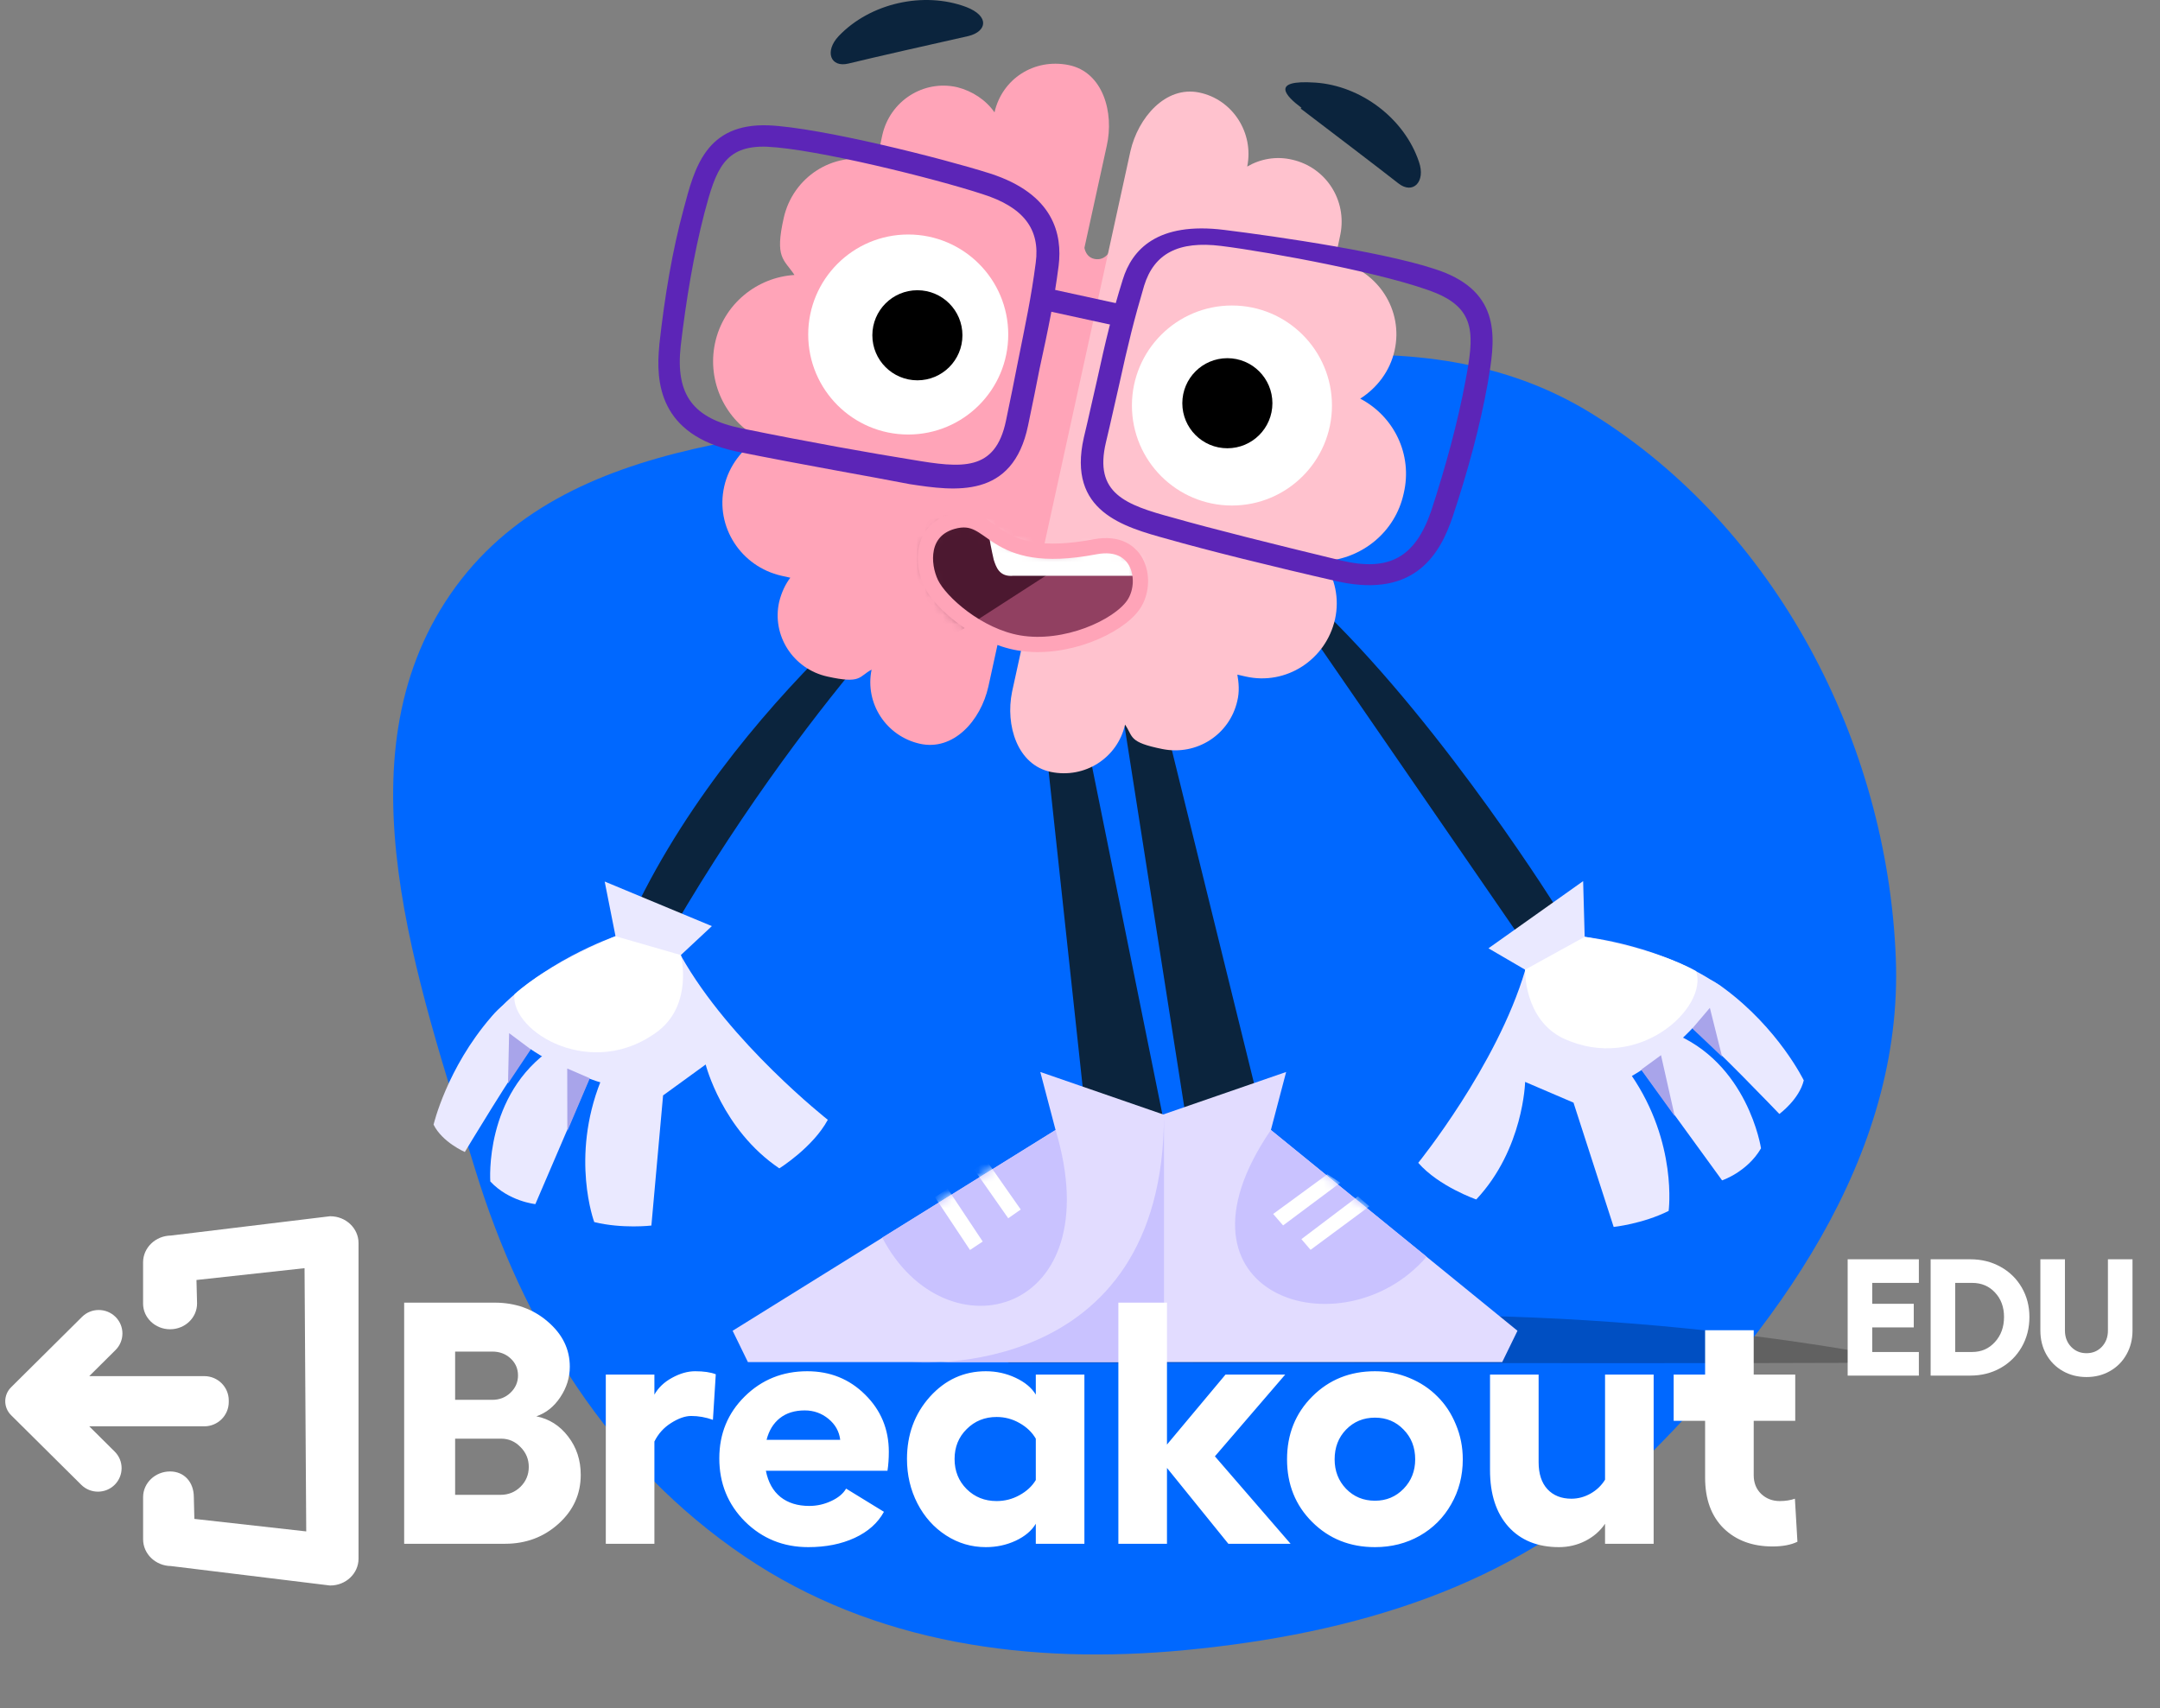 <svg width="244" height="193" viewBox="0 0 244 193" fill="none" xmlns="http://www.w3.org/2000/svg">
<rect x="0" y="0" width="244" height="193" fill="#808080" stroke="none"/>
<path fill-rule="evenodd" clip-rule="evenodd" d="M84.123 175.837C68.822 165.488 59.071 149.749 53.668 132.084C47.079 110.543 38.111 85.699 50.873 67.136C63.784 48.358 90.542 49.279 113.051 45.715C135.899 42.097 160.124 34.558 179.801 46.721C200.563 59.555 213.196 83.823 214.155 108.212C215.042 130.751 200.646 150.407 184.498 166.156C170.996 179.324 152.751 184.594 133.978 186.405C116.4 188.101 98.751 185.731 84.123 175.837Z" fill="#0068FF"/>
<path d="M113.894 153.962C129.418 153.962 186.339 154.048 208.504 153.962C209.711 153.962 209.884 152.754 208.763 152.495C192.807 149.822 153.48 144.906 113.808 153.185C113.204 153.272 113.377 153.875 113.98 153.875L113.894 153.962Z" fill="black" fill-opacity="0.24"/>
<path d="M148.565 72.288L171.678 105.837L176.163 103.077C176.163 103.077 163.485 82.638 149.686 69.183C149.686 69.183 146.064 68.58 148.651 72.288H148.565Z" fill="#0B243D"/>
<path d="M105.653 62.517C105.653 62.517 78.085 82.686 68.436 110.757C68.436 110.757 71.074 113.921 71.48 113.085C87.635 82.539 106.595 64.25 106.595 64.25L105.595 62.428L105.653 62.517Z" fill="#0B243D"/>
<path d="M172.282 109.546L168.142 107.131L178.836 99.541L179.009 105.837C179.009 105.837 188.065 106.786 194.619 111.616C194.619 111.616 190.134 120.413 177.715 124.552L172.282 122.224C172.282 122.224 172.109 129.813 166.762 135.505C166.762 135.505 162.536 134.039 160.208 131.366C160.208 131.366 169.091 120.413 172.282 109.632V109.546Z" fill="#EAE9FF"/>
<path d="M177.714 124.466L182.285 138.61C182.285 138.61 185.563 138.265 188.495 136.799C188.495 136.799 189.53 129.123 184.269 121.447C179.094 113.771 176.248 121.706 177.628 124.466H177.714Z" fill="#EAE9FF"/>
<path d="M185.131 120.413L194.532 133.349C194.532 133.349 197.378 132.401 198.93 129.727C198.93 129.727 197.464 119.982 188.754 116.618C183.665 115.928 185.218 120.413 185.218 120.413H185.131Z" fill="#EAE9FF"/>
<path d="M190.824 115.841C193.411 117.911 201.001 125.846 201.001 125.846C201.001 125.846 203.243 124.207 203.76 122.051C203.76 122.051 200.914 116.186 194.705 111.615C189.358 107.562 188.236 113.858 190.91 115.928L190.824 115.841Z" fill="#EAE9FF"/>
<path d="M172.281 109.545L179.008 105.837C179.008 105.837 187.029 107.131 191.6 109.718C192.98 113.771 185.132 121.275 176.593 117.307C172.109 115.151 172.281 109.545 172.281 109.545Z" fill="white"/>
<path d="M185.39 120.843L187.633 119.205L189.185 126.104L185.39 120.843Z" fill="#A8A4EA"/>
<path d="M191.168 116.186L193.152 113.857L194.532 119.377L191.168 116.186Z" fill="#A8A4EA"/>
<path d="M76.912 107.895L80.415 104.625L68.307 99.588L69.531 105.766C69.531 105.766 60.91 108.694 55.585 114.854C55.585 114.854 61.904 122.441 74.931 123.732L79.715 120.259C79.715 120.259 81.562 127.623 88.035 131.992C88.035 131.992 91.832 129.627 93.512 126.505C93.512 126.505 82.427 117.788 76.931 107.98L76.912 107.895Z" fill="#EAE9FF"/>
<path d="M74.913 123.647L73.583 138.452C73.583 138.452 70.311 138.84 67.127 138.059C67.127 138.059 64.42 130.802 67.854 122.153C71.203 113.523 75.733 120.632 74.997 123.628L74.913 123.647Z" fill="#EAE9FF"/>
<path d="M66.784 121.335L60.477 136.03C60.477 136.03 57.491 135.734 55.386 133.47C55.386 133.47 54.661 123.641 62.412 118.435C67.222 116.637 66.7 121.354 66.7 121.354L66.784 121.335Z" fill="#EAE9FF"/>
<path d="M60.221 118.135C58.156 120.726 52.509 130.142 52.509 130.142C52.509 130.142 49.959 129.04 48.978 127.052C48.978 127.052 50.457 120.703 55.502 114.872C59.82 109.736 62.306 115.629 60.156 118.238L60.221 118.135Z" fill="#EAE9FF"/>
<path d="M76.912 107.895L69.532 105.766C69.532 105.766 61.996 108.801 58.11 112.335C57.661 116.593 66.974 122.175 74.424 116.418C78.32 113.324 76.912 107.895 76.912 107.895Z" fill="white"/>
<path d="M66.626 121.812L64.077 120.71L64.089 127.782L66.626 121.812Z" fill="#A8A4EA"/>
<path d="M59.962 118.548L57.512 116.716L57.387 122.404L59.962 118.548Z" fill="#A8A4EA"/>
<path d="M119.587 67.373L116.827 66.769C116.827 66.769 117.431 65.044 115.878 64.785C114.326 64.526 114.24 66.251 114.24 66.251L111.48 65.648L119.932 27.01L122.43 27.353C122.43 27.353 122.346 28.994 123.64 29.253C124.934 29.511 125.449 28.215 125.449 28.215L127.952 28.735L119.5 67.373H119.587Z" fill="#FFA4B8"/>
<path d="M126.399 77.98L134.333 128.605L142.958 127.656L130.625 77.635L126.399 77.98Z" fill="#0B243D"/>
<path d="M120.19 70.908L131.315 125.932L122.604 125.587L116.826 72.029L120.19 70.908Z" fill="#0B243D"/>
<path d="M125.019 16.488C125.882 12.694 124.588 8.123 120.707 7.347C116.826 6.57 113.204 8.899 112.342 12.694C111.393 11.314 109.841 10.279 108.116 9.848C104.321 8.985 100.526 11.4 99.664 15.281C98.801 19.162 99.491 17.437 99.664 18.386C99.319 18.3 98.974 18.127 98.629 18.127C94.058 17.092 89.573 20.025 88.538 24.596C87.503 29.166 88.538 29.253 89.746 31.064C85.52 31.323 81.725 34.341 80.776 38.74C79.828 43.138 81.984 47.536 85.778 49.52C83.881 50.641 82.329 52.625 81.811 54.953C80.776 59.524 83.709 64.009 88.279 65.044C92.85 66.079 88.969 65.13 89.314 65.216C88.711 65.993 88.279 66.941 88.021 67.976C87.158 71.771 89.573 75.566 93.454 76.428C97.335 77.291 96.99 76.428 98.456 75.652C97.68 79.447 100.095 83.155 103.89 84.018C107.684 84.88 110.789 81.43 111.652 77.549L125.019 16.488Z" fill="#FFA4B8"/>
<path d="M127.694 17.092C128.556 13.297 131.661 9.675 135.456 10.451C139.25 11.227 141.665 15.022 140.889 18.817C142.355 17.954 144.166 17.609 145.977 18.041C149.772 18.903 152.187 22.611 151.411 26.492C150.635 30.373 150.721 28.562 150.031 29.338C150.376 29.338 150.721 29.338 151.066 29.511C155.637 30.546 158.569 35.031 157.534 39.602C157.017 41.93 155.55 43.828 153.653 45.035C157.448 47.019 159.604 51.331 158.569 55.729C157.62 60.128 153.826 63.146 149.513 63.405C150.807 65.302 151.325 67.631 150.807 69.96C149.772 74.531 145.287 77.463 140.716 76.428C136.146 75.393 140.027 76.255 139.768 76.169C139.94 77.118 140.027 78.153 139.768 79.188C138.905 82.982 135.197 85.397 131.316 84.621C127.435 83.845 128.039 83.241 127.09 81.861C126.228 85.656 122.519 87.985 118.724 87.208C114.929 86.432 113.55 81.948 114.326 78.153L127.694 17.092Z" fill="#FFC2CE"/>
<path d="M102.596 49.088C108.836 49.088 113.894 44.03 113.894 37.79C113.894 31.55 108.836 26.492 102.596 26.492C96.357 26.492 91.298 31.55 91.298 37.79C91.298 44.03 96.357 49.088 102.596 49.088Z" fill="white"/>
<path d="M103.632 42.965C106.442 42.965 108.72 40.687 108.72 37.877C108.72 35.066 106.442 32.788 103.632 32.788C100.821 32.788 98.543 35.066 98.543 37.877C98.543 40.687 100.821 42.965 103.632 42.965Z" fill="black"/>
<path d="M139.164 57.109C145.404 57.109 150.462 52.05 150.462 45.811C150.462 39.571 145.404 34.513 139.164 34.513C132.924 34.513 127.866 39.571 127.866 45.811C127.866 52.05 132.924 57.109 139.164 57.109Z" fill="white"/>
<path d="M138.647 50.641C141.457 50.641 143.735 48.363 143.735 45.553C143.735 42.742 141.457 40.464 138.647 40.464C135.836 40.464 133.558 42.742 133.558 45.553C133.558 48.363 135.836 50.641 138.647 50.641Z" fill="black"/>
<path d="M151.325 65.733C143.735 64.008 136.146 62.111 131.92 60.904C126.918 59.524 120.536 57.799 122.433 49.433C123.037 46.932 123.468 44.862 123.899 43.051C124.934 38.308 125.624 35.462 126.832 31.581C127.867 28.217 130.713 25.026 138.302 25.975C143.908 26.665 157.793 28.648 163.227 30.804C169.781 33.478 168.833 38.739 168.056 43.31C167.194 48.139 165.814 53.228 164.089 58.403C162.709 62.456 159.949 67.544 151.325 65.733ZM132.524 58.489C136.75 59.696 143.994 61.507 151.497 63.319C156.931 64.612 159.863 62.974 161.674 57.713C163.313 52.711 164.693 47.622 165.555 42.965C166.504 37.963 166.763 35.03 162.278 33.133C157.017 30.977 143.477 28.476 137.957 27.786C133.127 27.182 130.368 28.648 129.246 32.271C128.125 36.065 127.435 38.825 126.4 43.569C125.969 45.38 125.538 47.45 124.934 49.951C123.554 55.729 127.09 57.023 132.524 58.489Z" fill="#5C25B7"/>
<path d="M74.481 38.912C75.085 33.479 75.947 28.304 77.24 23.561C78.448 18.989 79.742 13.901 86.814 14.16C92.678 14.419 106.391 17.868 111.824 19.593C119.069 21.922 120.018 26.493 119.586 30.029C119.069 33.996 118.465 36.928 117.43 41.672C117.085 43.483 116.654 45.553 116.137 48.054C114.412 56.419 107.857 55.471 102.769 54.695C98.37 53.832 90.781 52.538 83.105 50.986C83.019 50.986 83.191 50.986 83.105 50.986C74.481 49.089 74.049 43.224 74.481 38.998V38.912ZM103.028 51.935C108.633 52.883 112.428 53.315 113.636 47.536C114.153 45.035 114.584 42.965 114.929 41.154C115.878 36.411 116.482 33.651 116.999 29.684C117.517 25.889 115.619 23.388 110.962 21.922C105.701 20.197 92.247 16.833 86.641 16.575C81.811 16.402 80.863 19.162 79.569 24.078C78.362 28.735 77.499 33.91 76.895 39.084C76.292 44.604 78.275 47.278 83.795 48.399C91.385 49.951 98.715 51.245 103.028 51.935Z" fill="#5C25B7"/>
<path d="M127.433 34.55L118.08 32.511L117.547 34.954L126.9 36.994L127.433 34.55Z" fill="#5C25B7"/>
<path d="M146.926 12.263C149.427 14.16 156.326 19.421 157.965 20.715C159.604 22.008 161.07 20.542 160.294 18.3C158.655 13.384 153.739 9.675 148.564 9.33C143.39 8.985 145.287 10.883 147.012 12.176L146.926 12.263Z" fill="#0B243D"/>
<path d="M109.41 4.069C106.305 4.759 97.939 6.657 95.869 7.174C93.8 7.691 93.11 5.794 94.748 4.069C98.284 0.361 104.321 -1.019 109.151 0.792C111.825 1.827 111.48 3.552 109.41 4.069Z" fill="#0B243D"/>
<path d="M145.287 121.102L131.316 125.932V153.875H169.695L171.419 150.339L143.563 127.657L145.287 121.102Z" fill="#E2DCFF"/>
<path d="M143.561 127.657C130.711 146.458 151.754 152.926 161.155 141.973L143.561 127.657Z" fill="#C9C2FF"/>
<mask id="mask0_4580_13892" style="mask-type:alpha" maskUnits="userSpaceOnUse" x="139" y="127" width="23" height="21">
<path d="M143.561 127.657C130.711 146.458 151.754 152.926 161.155 141.973L143.561 127.657Z" fill="#C9C2FF"/>
</mask>
<g mask="url(#mask0_4580_13892)">
<path d="M148.045 141.195L147.01 139.988L153.392 135.158L154.686 136.279L148.045 141.195Z" fill="white"/>
<path d="M144.942 138.438L143.821 137.144L149.945 132.66L151.411 133.608L144.942 138.438Z" fill="white"/>
</g>
<path d="M117.516 121.102L131.488 125.932V153.875H84.485L82.76 150.339L119.241 127.657L117.516 121.102Z" fill="#E2DCFF"/>
<path d="M119.241 127.657C125.537 148.614 106.822 153.53 99.663 139.817L119.241 127.657Z" fill="#C9C2FF"/>
<mask id="mask1_4580_13892" style="mask-type:alpha" maskUnits="userSpaceOnUse" x="99" y="127" width="22" height="21">
<path d="M119.241 127.657C125.537 148.614 106.822 153.53 99.663 139.817L119.241 127.657Z" fill="#C9C2FF"/>
</mask>
<g mask="url(#mask1_4580_13892)">
<path d="M107.049 134.295L105.613 135.25L109.574 141.212L111.011 140.258L107.049 134.295Z" fill="white"/>
<path d="M111.447 131.129L110.034 132.119L113.893 137.629L115.306 136.64L111.447 131.129Z" fill="white"/>
</g>
<path d="M128.037 68.321C129.762 65.82 128.813 60.818 123.725 61.767C111.478 64.095 112.513 57.541 107.597 58.92C103.975 59.955 104.147 63.75 105.182 65.906C109.84 75.479 124.329 73.754 128.037 68.235V68.321Z" fill="#914061"/>
<mask id="mask2_4580_13892" style="mask-type:luminance" maskUnits="userSpaceOnUse" x="104" y="58" width="25" height="15">
<path d="M128.037 68.321C129.762 65.82 128.813 60.818 123.725 61.767C111.478 64.095 112.513 57.541 107.597 58.92C103.975 59.955 104.147 63.75 105.182 65.906C109.84 75.479 124.329 73.754 128.037 68.235V68.321Z" fill="white"/>
</mask>
<g mask="url(#mask2_4580_13892)">
<path d="M123.208 61.767L103.286 74.618L94.834 58.49L95.955 56.248L118.81 60.301L123.208 61.767Z" fill="#4C1830"/>
<path d="M135.368 63.32L133.384 64.527C133.126 65.217 131.573 65.217 130.797 65.044H114.497C112.858 65.217 112.513 64.01 112.255 63.233C111.737 60.991 111.392 58.576 111.392 58.576L135.368 63.32Z" fill="white"/>
</g>
<path d="M123.725 61.767C128.813 60.818 129.762 65.82 128.037 68.321C126.312 70.822 120.349 73.527 115.1 72.631C110.487 71.844 106.217 68.062 105.182 65.906C104.147 63.75 103.975 59.955 107.597 58.92C112.513 57.541 111.478 64.095 123.725 61.767Z" stroke="#FFA4B8" stroke-width="1.725" stroke-miterlimit="10"/>
<path d="M131.488 125.932V153.875H103.027C103.027 153.875 131.488 156.376 131.488 125.932Z" fill="#C9C2FF"/>
<path d="M37.308 137.402H37.269L19.312 139.581C17.572 139.601 16.163 140.953 16.163 142.607V147.273C16.163 148.869 17.531 150.169 19.212 150.169C20.894 150.169 22.261 148.869 22.261 147.256L22.194 144.602L34.402 143.268L34.593 173.005L21.956 171.592L21.895 169.128C21.895 167.424 20.791 166.232 19.215 166.232C17.534 166.232 16.166 167.532 16.166 169.128V173.893C16.166 175.55 17.575 176.899 19.315 176.919L37.231 179.11L37.31 179.116C39.068 179.116 40.501 177.758 40.501 176.089V140.428C40.501 138.759 39.068 137.402 37.31 137.402H37.308Z" fill="white"/>
<path d="M10.082 161.134H23.077C24.603 161.134 25.841 159.905 25.841 158.39V158.207C25.841 156.692 24.603 155.463 23.077 155.463H10.082L13.046 152.521C14.091 151.484 14.091 149.803 13.046 148.769C12.001 147.735 10.308 147.732 9.266 148.769L1.251 156.724C0.374 157.595 0.374 159.005 1.251 159.873L9.175 167.737C10.22 168.774 11.913 168.774 12.955 167.737C13.997 166.7 14 165.02 12.955 163.986L10.085 161.137L10.082 161.134Z" fill="white"/>
<path d="M45.656 174.402V147.161H55.876C58.219 147.161 60.22 147.876 61.879 149.307C63.538 150.726 64.367 152.423 64.367 154.398C64.367 155.627 64.007 156.779 63.285 157.856C62.575 158.92 61.676 159.635 60.587 160.002C62.044 160.294 63.24 161.054 64.177 162.282C65.127 163.51 65.602 164.954 65.602 166.613C65.602 168.792 64.766 170.634 63.095 172.141C61.423 173.648 59.409 174.402 57.054 174.402H45.656ZM51.412 158.141H55.61C56.42 158.141 57.104 157.875 57.662 157.343C58.231 156.798 58.516 156.146 58.516 155.386C58.516 154.626 58.238 153.987 57.681 153.468C57.123 152.948 56.433 152.689 55.61 152.689H51.412V158.141ZM51.412 168.874H56.541C57.427 168.874 58.181 168.57 58.801 167.962C59.422 167.341 59.732 166.594 59.732 165.72C59.732 164.847 59.422 164.099 58.801 163.479C58.194 162.846 57.465 162.529 56.617 162.529H51.412V168.874ZM78.52 154.911C79.495 154.911 80.274 155.025 80.856 155.253L80.534 160.401C79.723 160.11 78.906 159.964 78.083 159.964C77.399 159.964 76.639 160.23 75.803 160.762C74.98 161.281 74.353 161.978 73.923 162.852V174.402H68.433V155.291H73.923V157.552C74.366 156.767 75.031 156.133 75.917 155.652C76.817 155.158 77.684 154.911 78.52 154.911ZM100.404 164.011C100.404 164.783 100.353 165.499 100.252 166.157H86.517C86.771 167.449 87.322 168.437 88.17 169.121C89.019 169.792 90.102 170.128 91.419 170.128C92.28 170.128 93.103 169.944 93.888 169.577C94.686 169.209 95.25 168.741 95.579 168.171L99.853 170.792C99.157 172.059 98.055 173.04 96.548 173.737C95.041 174.434 93.293 174.782 91.305 174.782C88.493 174.782 86.112 173.819 84.162 171.894C82.224 169.957 81.255 167.576 81.255 164.752C81.255 161.978 82.212 159.648 84.124 157.761C86.049 155.861 88.404 154.911 91.191 154.911C93.774 154.911 95.953 155.791 97.726 157.552C99.511 159.312 100.404 161.465 100.404 164.011ZM86.594 162.662H94.914C94.8 161.712 94.357 160.921 93.584 160.287C92.812 159.654 91.919 159.337 90.906 159.337C89.766 159.337 88.829 159.629 88.094 160.211C87.36 160.794 86.859 161.611 86.594 162.662ZM117.007 155.291H122.497V174.402H117.007V172.141C116.539 172.926 115.779 173.566 114.728 174.06C113.689 174.541 112.568 174.782 111.365 174.782C109.731 174.782 108.231 174.339 106.863 173.452C105.495 172.566 104.419 171.362 103.634 169.843C102.848 168.31 102.456 166.639 102.456 164.828C102.456 162.067 103.317 159.724 105.039 157.799C106.774 155.874 108.883 154.911 111.365 154.911C112.556 154.911 113.676 155.158 114.728 155.652C115.779 156.146 116.539 156.779 117.007 157.552V155.291ZM112.581 169.577C113.505 169.577 114.367 169.355 115.165 168.912C115.975 168.469 116.589 167.899 117.007 167.202V162.529C116.589 161.807 115.975 161.218 115.165 160.762C114.367 160.306 113.505 160.078 112.581 160.078C111.239 160.078 110.111 160.534 109.2 161.446C108.288 162.345 107.832 163.472 107.832 164.828C107.832 166.183 108.288 167.316 109.2 168.228C110.111 169.127 111.239 169.577 112.581 169.577ZM145.787 174.402H138.758L131.825 165.834V174.402H126.335V147.161H131.825V163.194L138.435 155.291H145.179L137.239 164.524L145.787 174.402ZM155.323 154.911C156.704 154.911 158.002 155.165 159.218 155.671C160.446 156.178 161.497 156.874 162.371 157.761C163.258 158.635 163.954 159.692 164.461 160.933C164.98 162.162 165.24 163.472 165.24 164.866C165.24 166.727 164.803 168.418 163.929 169.938C163.068 171.457 161.877 172.648 160.358 173.509C158.851 174.358 157.172 174.782 155.323 174.782C152.499 174.782 150.137 173.838 148.238 171.951C146.338 170.064 145.388 167.702 145.388 164.866C145.388 162.029 146.338 159.66 148.238 157.761C150.137 155.861 152.499 154.911 155.323 154.911ZM155.323 160.154C154.019 160.154 152.93 160.604 152.056 161.503C151.195 162.39 150.764 163.51 150.764 164.866C150.764 166.183 151.195 167.291 152.056 168.19C152.93 169.089 154.019 169.539 155.323 169.539C156.603 169.539 157.679 169.089 158.553 168.19C159.427 167.291 159.864 166.183 159.864 164.866C159.864 163.51 159.427 162.39 158.553 161.503C157.692 160.604 156.615 160.154 155.323 160.154ZM181.311 155.291H186.801V174.402H181.311V172.141C180.766 172.952 180.025 173.598 179.088 174.079C178.164 174.547 177.17 174.782 176.106 174.782C173.687 174.782 171.781 174.009 170.388 172.464C169.007 170.919 168.317 168.792 168.317 166.081V155.291H173.807V165.188C173.807 166.493 174.137 167.506 174.795 168.228C175.466 168.95 176.372 169.311 177.512 169.311C178.259 169.311 178.974 169.121 179.658 168.741C180.355 168.348 180.906 167.823 181.311 167.164V155.291ZM202.758 169.311L203.043 174.174C202.309 174.528 201.371 174.706 200.232 174.706C197.952 174.706 196.109 174.022 194.704 172.654C193.31 171.274 192.614 169.368 192.614 166.936V160.515H189.062V155.291H192.614V150.276H198.104V155.291H202.796V160.515H198.104V166.651C198.104 167.525 198.389 168.234 198.959 168.779C199.529 169.311 200.225 169.577 201.048 169.577C201.682 169.577 202.252 169.488 202.758 169.311Z" fill="white"/>
<path d="M208.717 142.264H216.761V144.93H211.493V147.294H216.184V149.96H211.493V152.736H216.761V155.402H208.717V142.264ZM222.588 142.264C223.834 142.264 224.964 142.545 225.978 143.107C226.998 143.669 227.798 144.448 228.378 145.443C228.959 146.439 229.249 147.55 229.249 148.778C229.249 150.03 228.959 151.163 228.378 152.177C227.798 153.185 226.998 153.976 225.978 154.55C224.964 155.118 223.834 155.402 222.588 155.402H218.09V142.264H222.588ZM222.781 152.736C223.819 152.736 224.677 152.36 225.355 151.609C226.039 150.858 226.381 149.914 226.381 148.778C226.381 147.66 226.042 146.741 225.364 146.02C224.692 145.293 223.831 144.93 222.781 144.93H220.866V152.736H222.781ZM235.699 155.567C234.71 155.567 233.818 155.341 233.024 154.889C232.23 154.437 231.607 153.811 231.155 153.011C230.709 152.211 230.486 151.313 230.486 150.317V142.264H233.262V150.317C233.262 151.05 233.494 151.661 233.958 152.149C234.423 152.632 235.003 152.873 235.699 152.873C236.395 152.873 236.973 152.632 237.431 152.149C237.889 151.661 238.118 151.05 238.118 150.317V142.264H240.894V150.317C240.894 151.313 240.668 152.211 240.216 153.011C239.77 153.811 239.15 154.437 238.356 154.889C237.568 155.341 236.682 155.567 235.699 155.567Z" fill="white"/>
</svg>
